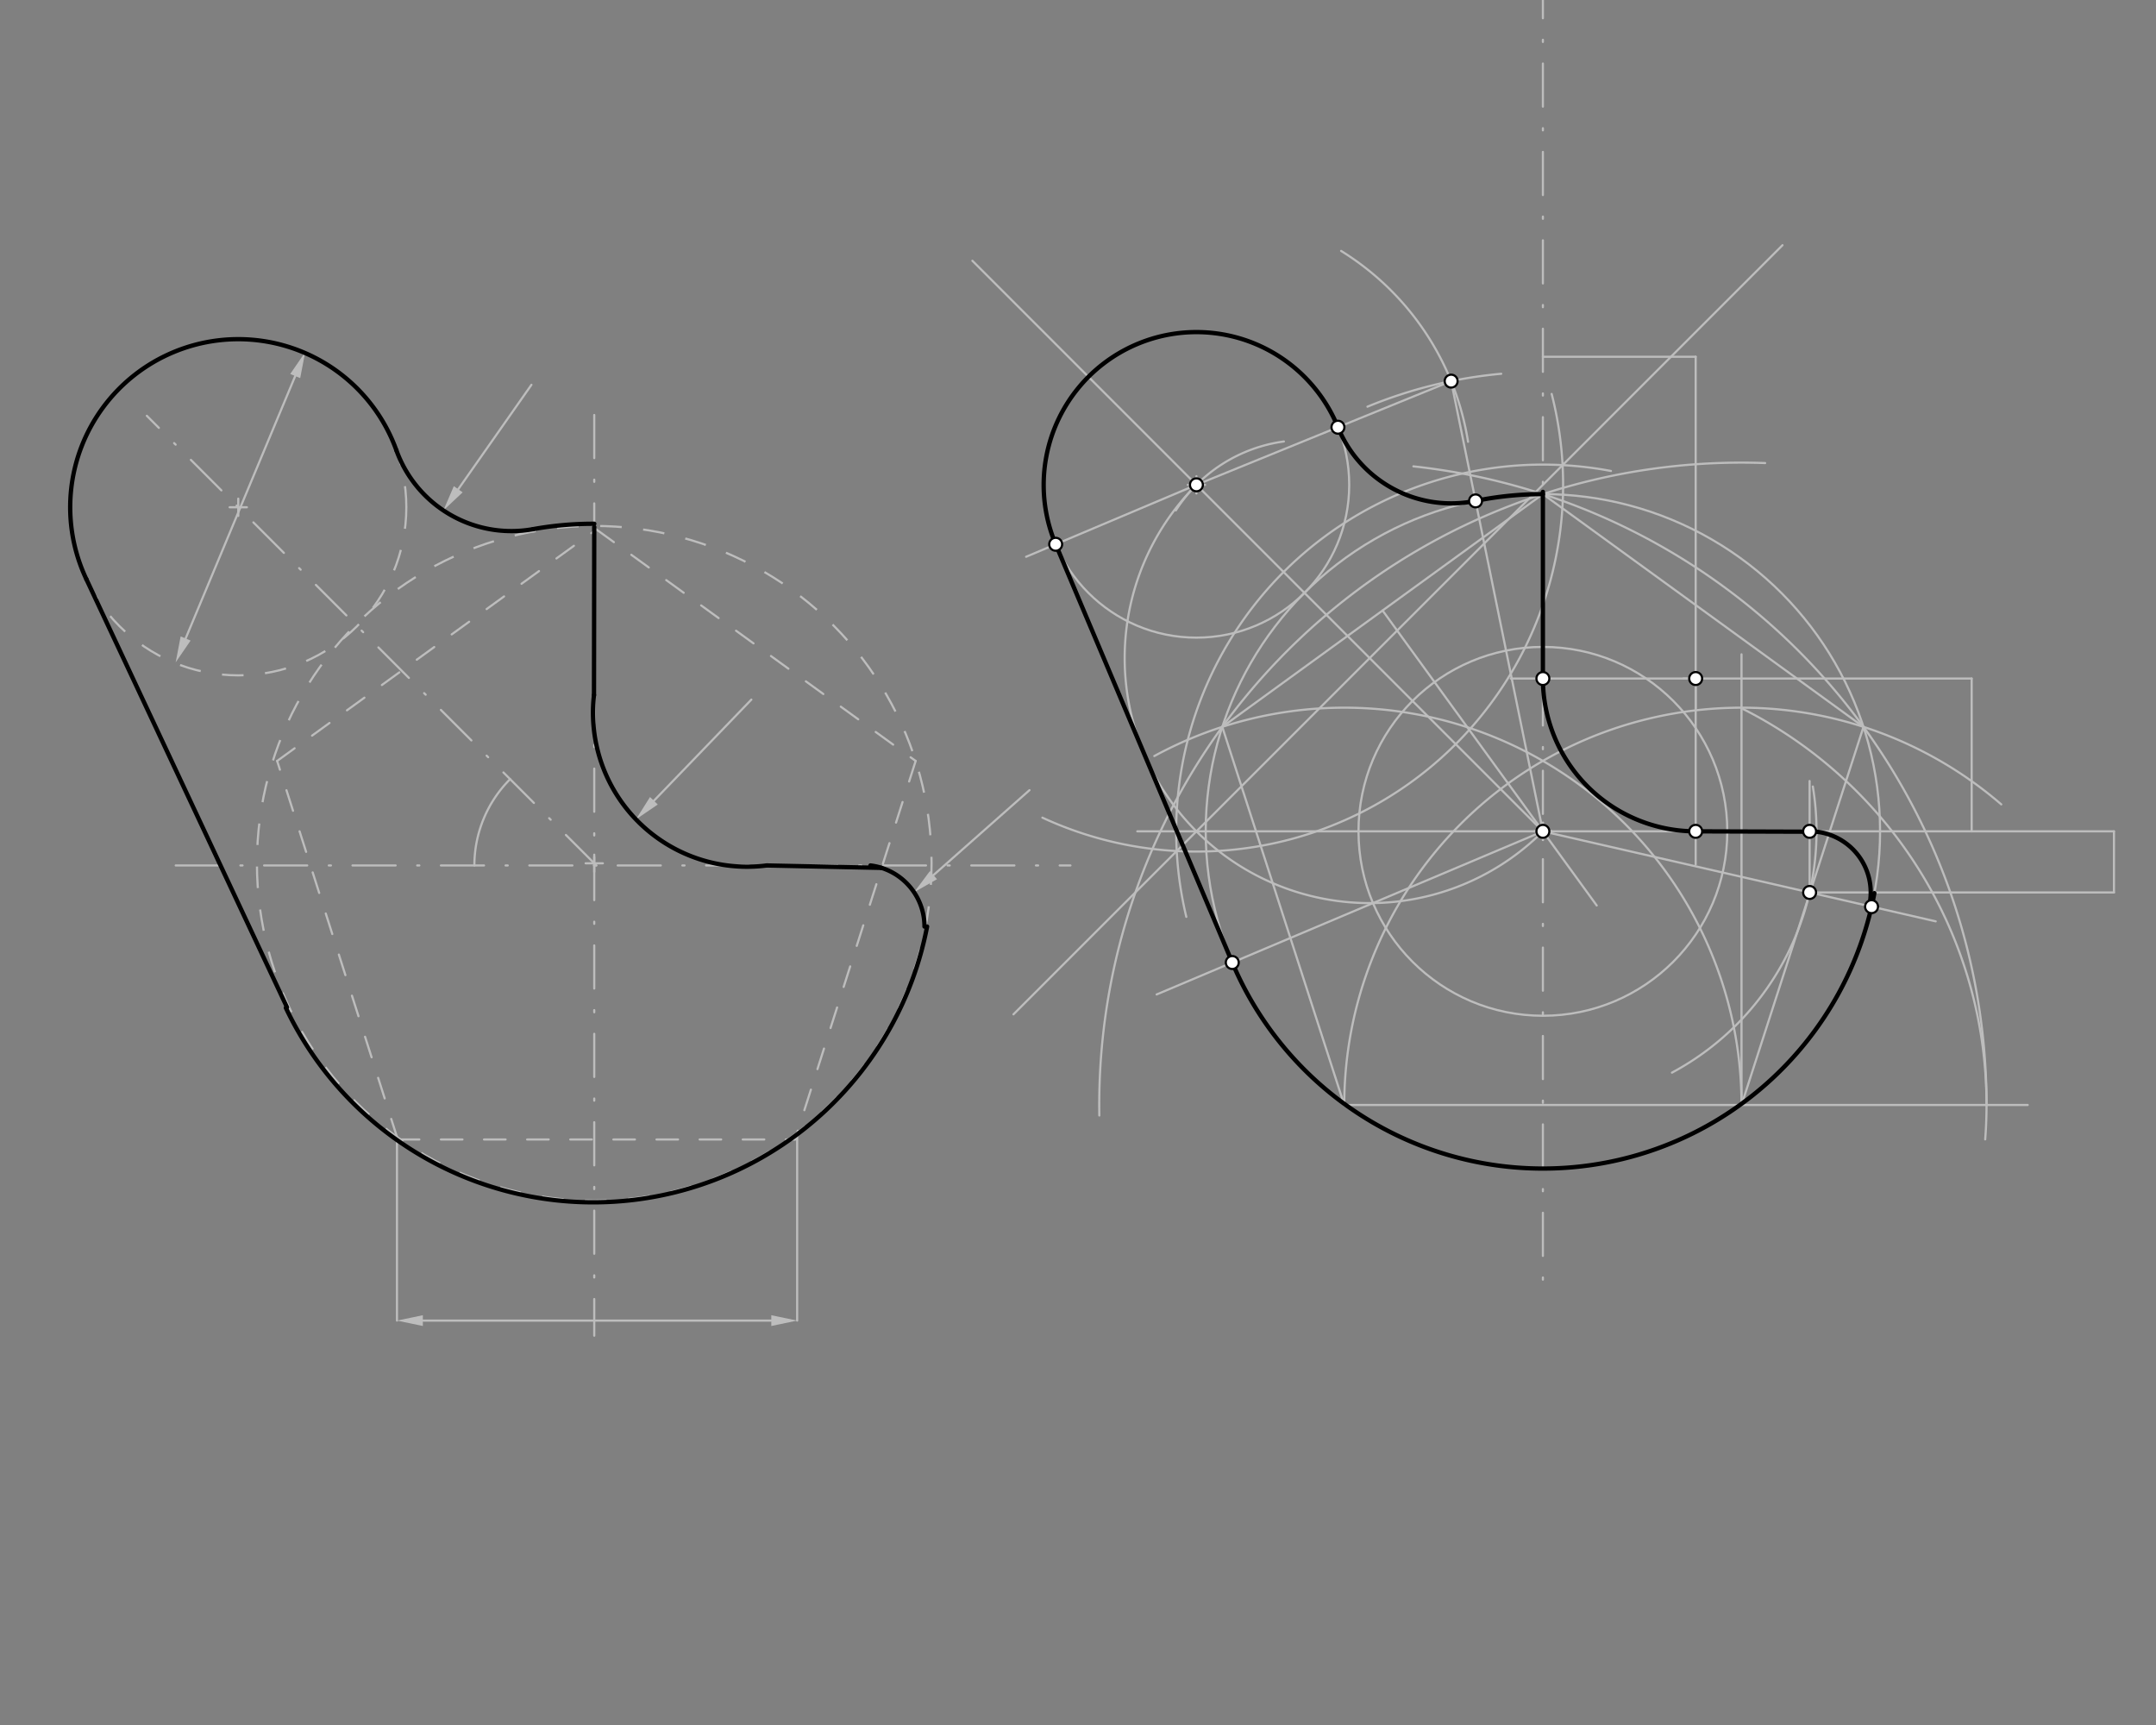 <svg xmlns="http://www.w3.org/2000/svg" class="svg--816" height="100%" preserveAspectRatio="xMidYMid meet" viewBox="0 0 1000 800" width="100%"><rect x="0" y="0" width="1000" height="800" fill="#808080" stroke="none"/><defs><marker id="marker-arrow" markerHeight="16" markerUnits="userSpaceOnUse" markerWidth="24" orient="auto-start-reverse" refX="24" refY="4" viewBox="0 0 24 8"><path d="M 0 0 L 24 4 L 0 8 z" stroke="inherit"></path></marker></defs><g class="aux-layer--949"><g class="element--733"><line stroke="#BDBDBD" stroke-dasharray="10" stroke-linecap="round" stroke-width="1" x1="184.5" x2="368.752" y1="528.453" y2="528.453"></line></g><g class="element--733"><line stroke="#BDBDBD" stroke-dasharray="10" stroke-linecap="round" stroke-width="1" x1="184.5" x2="128.544" y1="528.453" y2="352.903"></line></g><g class="element--733"><line stroke="#BDBDBD" stroke-dasharray="10" stroke-linecap="round" stroke-width="1" x1="128.544" x2="276.626" y1="352.903" y2="245.557"></line></g><g class="element--733"><line stroke="#BDBDBD" stroke-dasharray="10" stroke-linecap="round" stroke-width="1" x1="276.626" x2="424.707" y1="245.557" y2="352.903"></line></g><g class="element--733"><line stroke="#BDBDBD" stroke-dasharray="10" stroke-linecap="round" stroke-width="1" x1="424.707" x2="368.752" y1="352.903" y2="528.453"></line></g><g class="element--733"><line stroke="#BDBDBD" stroke-dasharray="20, 10, 1, 10" stroke-linecap="round" stroke-width="1" x1="81.5" x2="496.5" y1="401.368" y2="401.368"></line></g><g class="element--733"><line stroke="#BDBDBD" stroke-dasharray="20, 10, 1, 10" stroke-linecap="round" stroke-width="1" x1="275.626" x2="275.626" y1="192.453" y2="619.453"></line></g><g class="element--733"><line stroke="#BDBDBD" stroke-dasharray="20, 10, 1, 10" stroke-linecap="round" stroke-width="1" x1="276.626" x2="68.106" y1="401.368" y2="192.847"></line></g><g class="element--733"><path d="M 236.606 361.347 A 56.597 56.597 0 0 0 220.029 401.368" fill="none" stroke="#BDBDBD" stroke-dasharray="none" stroke-linecap="round" stroke-width="1"></path></g><g class="element--733"><g class="center--a87"><line x1="106.514" y1="235.256" x2="114.514" y2="235.256" stroke="#BDBDBD" stroke-width="1" stroke-linecap="round"></line><line x1="110.514" y1="231.256" x2="110.514" y2="239.256" stroke="#BDBDBD" stroke-width="1" stroke-linecap="round"></line><circle class="hit--87b" cx="110.514" cy="235.256" r="4" stroke="none" fill="transparent"></circle></g><circle cx="110.514" cy="235.256" fill="none" r="77.953" stroke="#BDBDBD" stroke-dasharray="10" stroke-width="1"></circle></g><g class="element--733"><g class="center--a87"><line x1="271.626" y1="400.368" x2="279.626" y2="400.368" stroke="#BDBDBD" stroke-width="1" stroke-linecap="round"></line><line x1="275.626" y1="396.368" x2="275.626" y2="404.368" stroke="#BDBDBD" stroke-width="1" stroke-linecap="round"></line><circle class="hit--87b" cx="275.626" cy="400.368" r="4" stroke="none" fill="transparent"></circle></g><circle cx="275.626" cy="400.368" fill="none" r="156.455" stroke="#BDBDBD" stroke-dasharray="10" stroke-width="1"></circle></g><g class="element--733"><line stroke="#BDBDBD" stroke-dasharray="none" stroke-linecap="round" stroke-width="1" x1="303.292" x2="348.5" y1="371.365" y2="324.453"></line><path d="M294.965,380.006 l12,2.5 l0,-5 z" fill="#BDBDBD" stroke="#BDBDBD" stroke-width="0" transform="rotate(313.94, 294.965, 380.006)"></path></g><g class="element--733"><line stroke="#BDBDBD" stroke-dasharray="none" stroke-linecap="round" stroke-width="1" x1="212.54" x2="246.5" y1="226.894" y2="178.453"></line><path d="M205.652,236.72 l12,2.5 l0,-5 z" fill="#BDBDBD" stroke="#BDBDBD" stroke-width="0" transform="rotate(305.032, 205.652, 236.72)"></path></g><g class="element--733"><line stroke="#BDBDBD" stroke-dasharray="none" stroke-linecap="round" stroke-width="1" x1="136.93" x2="86.099" y1="174.397" y2="296.115"></line><path d="M141.554,163.324 l12,2.5 l0,-5 z" fill="#BDBDBD" stroke="#BDBDBD" stroke-width="0" transform="rotate(112.666, 141.554, 163.324)"></path><path d="M81.475,307.188 l12,2.5 l0,-5 z" fill="#BDBDBD" stroke="#BDBDBD" stroke-width="0" transform="rotate(292.666, 81.475, 307.188)"></path></g><g class="element--733"><line stroke="#BDBDBD" stroke-dasharray="none" stroke-linecap="round" stroke-width="1" x1="184.125" x2="184.125" y1="527.275" y2="612.453"></line></g><g class="element--733"><line stroke="#BDBDBD" stroke-dasharray="none" stroke-linecap="round" stroke-width="1" x1="369.741" x2="369.741" y1="525.349" y2="612.453"></line></g><g class="element--733"><line stroke="#BDBDBD" stroke-dasharray="none" stroke-linecap="round" stroke-width="1" x1="196.125" x2="357.741" y1="612.453" y2="612.453"></line><path d="M184.125,612.453 l12,2.5 l0,-5 z" fill="#BDBDBD" stroke="#BDBDBD" stroke-width="0" transform="rotate(0, 184.125, 612.453)"></path><path d="M369.741,612.453 l12,2.5 l0,-5 z" fill="#BDBDBD" stroke="#BDBDBD" stroke-width="0" transform="rotate(180, 369.741, 612.453)"></path></g><g class="element--733"><line stroke="#BDBDBD" stroke-dasharray="none" stroke-linecap="round" stroke-width="1" x1="432.95" x2="477.5" y1="405.863" y2="366.453"></line><path d="M423.962,413.813 l12,2.5 l0,-5 z" fill="#BDBDBD" stroke="#BDBDBD" stroke-width="0" transform="rotate(318.503, 423.962, 413.813)"></path></g><g class="element--733"><line stroke="#BDBDBD" stroke-dasharray="none" stroke-linecap="round" stroke-width="1" x1="623.5" x2="807.752" y1="512.453" y2="512.453"></line></g><g class="element--733"><line stroke="#BDBDBD" stroke-dasharray="20, 10, 1, 10" stroke-linecap="round" stroke-width="1" x1="715.626" x2="715.626" y1="-11.547" y2="598.453"></line></g><g class="element--733"><path d="M 623.5 512.453 A 184.252 184.252 0 0 1 928.233 373.05" fill="none" stroke="#BDBDBD" stroke-dasharray="none" stroke-linecap="round" stroke-width="1"></path></g><g class="element--733"><line stroke="#BDBDBD" stroke-dasharray="none" stroke-linecap="round" stroke-width="1" x1="807.752" x2="807.752" y1="512.453" y2="303.453"></line></g><g class="element--733"><path d="M 807.712 328.433 A 205.775 205.775 0 0 1 920.781 528.408" fill="none" stroke="#BDBDBD" stroke-dasharray="none" stroke-linecap="round" stroke-width="1"></path></g><g class="element--733"><line stroke="#BDBDBD" stroke-dasharray="none" stroke-linecap="round" stroke-width="1" x1="807.752" x2="940.5" y1="512.453" y2="512.453"></line></g><g class="element--733"><path d="M 921.401 512.453 A 297.901 297.901 0 0 0 655.564 216.283" fill="none" stroke="#BDBDBD" stroke-dasharray="none" stroke-linecap="round" stroke-width="1"></path></g><g class="element--733"><path d="M 509.89 517.331 A 297.901 297.901 0 0 1 818.71 214.753" fill="none" stroke="#BDBDBD" stroke-dasharray="none" stroke-linecap="round" stroke-width="1"></path></g><g class="element--733"><path d="M 807.752 512.453 A 184.252 184.252 0 0 0 535.405 350.626" fill="none" stroke="#BDBDBD" stroke-dasharray="none" stroke-linecap="round" stroke-width="1"></path></g><g class="element--733"><line stroke="#BDBDBD" stroke-dasharray="none" stroke-linecap="round" stroke-width="1" x1="623.5" x2="566.926" y1="512.453" y2="337.102"></line></g><g class="element--733"><line stroke="#BDBDBD" stroke-dasharray="none" stroke-linecap="round" stroke-width="1" x1="566.926" x2="715.625" y1="337.102" y2="229.155"></line></g><g class="element--733"><line stroke="#BDBDBD" stroke-dasharray="none" stroke-linecap="round" stroke-width="1" x1="715.625" x2="864.324" y1="229.155" y2="337.101"></line></g><g class="element--733"><line stroke="#BDBDBD" stroke-dasharray="none" stroke-linecap="round" stroke-width="1" x1="864.324" x2="807.752" y1="337.101" y2="512.453"></line></g><g class="element--733"><line stroke="#BDBDBD" stroke-dasharray="none" stroke-linecap="round" stroke-width="1" x1="641.275" x2="740.59" y1="283.128" y2="419.936"></line></g><g class="element--733"><g class="center--a87"><line x1="711.626" y1="385.548" x2="719.626" y2="385.548" stroke="#BDBDBD" stroke-width="1" stroke-linecap="round"></line><line x1="715.626" y1="381.548" x2="715.626" y2="389.548" stroke="#BDBDBD" stroke-width="1" stroke-linecap="round"></line><circle class="hit--87b" cx="715.626" cy="385.548" r="4" stroke="none" fill="transparent"></circle></g><circle cx="715.626" cy="385.548" fill="none" r="156.393" stroke="#BDBDBD" stroke-dasharray="none" stroke-width="1"></circle></g><g class="element--733"><line stroke="#BDBDBD" stroke-dasharray="none" stroke-linecap="round" stroke-width="1" x1="527.5" x2="980.5" y1="385.548" y2="385.548"></line></g><g class="element--733"><line stroke="#BDBDBD" stroke-dasharray="none" stroke-linecap="round" stroke-width="1" x1="715.626" x2="451.016" y1="385.548" y2="120.937"></line></g><g class="element--733"><path d="M 595.491 204.741 A 70.866 70.866 0 0 0 545.371 236.73" fill="none" stroke="#BDBDBD" stroke-dasharray="none" stroke-linecap="round" stroke-width="1"></path></g><g class="element--733"><g class="center--a87"><line x1="550.93" y1="224.851" x2="558.93" y2="224.851" stroke="#BDBDBD" stroke-width="1" stroke-linecap="round"></line><line x1="554.93" y1="220.851" x2="554.93" y2="228.851" stroke="#BDBDBD" stroke-width="1" stroke-linecap="round"></line><circle class="hit--87b" cx="554.93" cy="224.851" r="4" stroke="none" fill="transparent"></circle></g><circle cx="554.93" cy="224.851" fill="none" r="70.866" stroke="#BDBDBD" stroke-dasharray="none" stroke-width="1"></circle></g><g class="element--733"><g class="center--a87"><line x1="711.626" y1="385.548" x2="719.626" y2="385.548" stroke="#BDBDBD" stroke-width="1" stroke-linecap="round"></line><line x1="715.626" y1="381.548" x2="715.626" y2="389.548" stroke="#BDBDBD" stroke-width="1" stroke-linecap="round"></line><circle class="hit--87b" cx="715.626" cy="385.548" r="4" stroke="none" fill="transparent"></circle></g><circle cx="715.626" cy="385.548" fill="none" r="85.527" stroke="#BDBDBD" stroke-dasharray="none" stroke-width="1"></circle></g><g class="element--733"><path d="M 719.703 182.703 A 170.079 170.079 0 0 1 483.492 379.2" fill="none" stroke="#BDBDBD" stroke-dasharray="none" stroke-linecap="round" stroke-width="1"></path></g><g class="element--733"><path d="M 747.184 218.422 A 170.079 170.079 0 0 0 550.236 425.209" fill="none" stroke="#BDBDBD" stroke-dasharray="none" stroke-linecap="round" stroke-width="1"></path></g><g class="element--733"><line stroke="#BDBDBD" stroke-dasharray="none" stroke-linecap="round" stroke-width="1" x1="470.064" x2="826.762" y1="470.414" y2="113.715"></line></g><g class="element--733"><path d="M 554.93 224.851 A 113.629 113.629 0 0 0 715.626 385.548" fill="none" stroke="#BDBDBD" stroke-dasharray="none" stroke-linecap="round" stroke-width="1"></path></g><g class="element--733"><line stroke="#BDBDBD" stroke-dasharray="none" stroke-linecap="round" stroke-width="1" x1="715.626" x2="536.479" y1="385.548" y2="461.195"></line></g><g class="element--733"><line stroke="#BDBDBD" stroke-dasharray="none" stroke-linecap="round" stroke-width="1" x1="554.93" x2="475.931" y1="224.851" y2="258.21"></line></g><g class="element--733"><path d="M 622.04 116.373 A 127.559 127.559 0 0 1 680.916 204.885" fill="none" stroke="#BDBDBD" stroke-dasharray="none" stroke-linecap="round" stroke-width="1"></path></g><g class="element--733"><path d="M 634.259 188.609 A 213.086 213.086 0 0 1 696.308 173.339" fill="none" stroke="#BDBDBD" stroke-dasharray="none" stroke-linecap="round" stroke-width="1"></path></g><g class="element--733"><line stroke="#BDBDBD" stroke-dasharray="none" stroke-linecap="round" stroke-width="1" x1="673.073" x2="554.93" y1="176.754" y2="224.851"></line></g><g class="element--733"><line stroke="#BDBDBD" stroke-dasharray="none" stroke-linecap="round" stroke-width="1" x1="673.073" x2="715.626" y1="176.754" y2="385.548"></line></g><g class="element--733"><line stroke="#BDBDBD" stroke-dasharray="none" stroke-linecap="round" stroke-width="1" x1="715.626" x2="786.492" y1="165.453" y2="165.453"></line></g><g class="element--733"><line stroke="#BDBDBD" stroke-dasharray="none" stroke-linecap="round" stroke-width="1" x1="914.5" x2="914.5" y1="385.548" y2="314.682"></line></g><g class="element--733"><line stroke="#BDBDBD" stroke-dasharray="none" stroke-linecap="round" stroke-width="1" x1="786.492" x2="786.492" y1="165.453" y2="328.433"></line></g><g class="element--733"><line stroke="#BDBDBD" stroke-dasharray="none" stroke-linecap="round" stroke-width="1" x1="914.5" x2="780.813" y1="314.682" y2="314.682"></line></g><g class="element--733"><line stroke="#BDBDBD" stroke-dasharray="none" stroke-linecap="round" stroke-width="1" x1="786.492" x2="700.725" y1="314.682" y2="314.682"></line></g><g class="element--733"><line stroke="#BDBDBD" stroke-dasharray="none" stroke-linecap="round" stroke-width="1" x1="786.492" x2="786.492" y1="314.682" y2="400.871"></line></g><g class="element--733"><path d="M 775.5 497.453 A 126.916 126.916 0 0 0 840.828 364.76" fill="none" stroke="#BDBDBD" stroke-dasharray="none" stroke-linecap="round" stroke-width="1"></path></g><g class="element--733"><line stroke="#BDBDBD" stroke-dasharray="none" stroke-linecap="round" stroke-width="1" x1="980.5" x2="980.5" y1="385.548" y2="413.894"></line></g><g class="element--733"><line stroke="#BDBDBD" stroke-dasharray="none" stroke-linecap="round" stroke-width="1" x1="980.5" x2="838.715" y1="413.894" y2="413.894"></line></g><g class="element--733"><line stroke="#BDBDBD" stroke-dasharray="none" stroke-linecap="round" stroke-width="1" x1="839.336" x2="839.336" y1="413.894" y2="362.204"></line></g><g class="element--733"><line stroke="#BDBDBD" stroke-dasharray="none" stroke-linecap="round" stroke-width="1" x1="715.626" x2="897.827" y1="385.548" y2="427.297"></line></g></g><g class="main-layer--75a"><g class="element--733"><line stroke="#000000" stroke-dasharray="none" stroke-linecap="round" stroke-width="2" x1="40.069" x2="133.114" y1="268.634" y2="467.157"></line></g><g class="element--733"><path d="M 183.85 208.827 A 56.693 56.693 0 0 0 247.253 245.398" fill="none" stroke="#000000" stroke-dasharray="none" stroke-linecap="round" stroke-width="2"></path></g><g class="element--733"><path d="M 355.639 401.368 A 71.454 71.454 0 0 1 275.505 322.347" fill="none" stroke="#000000" stroke-dasharray="none" stroke-linecap="round" stroke-width="2"></path></g><g class="element--733"><path d="M 403.738 401.368 A 28.562 28.562 0 0 1 428.798 429.714" fill="none" stroke="#000000" stroke-dasharray="none" stroke-linecap="round" stroke-width="2"></path></g><g class="element--733"><path d="M 430.01 429.714 A 157.732 157.732 0 0 1 132.586 467.407" fill="none" stroke="#000000" stroke-dasharray="none" stroke-linecap="round" stroke-width="2"></path></g><g class="element--733"><path d="M 40.069 268.634 A 77.953 77.953 0 1 1 183.85 208.827" fill="none" stroke="#000000" stroke-dasharray="none" stroke-linecap="round" stroke-width="2"></path></g><g class="element--733"><line stroke="#000000" stroke-dasharray="none" stroke-linecap="round" stroke-width="2" x1="275.626" x2="275.503" y1="244.403" y2="322.363"></line></g><g class="element--733"><path d="M 247.253 245.398 A 156.966 156.966 0 0 1 275.631 242.904" fill="none" stroke="#000000" stroke-dasharray="none" stroke-linecap="round" stroke-width="2"></path></g><g class="element--733"><line stroke="#000000" stroke-dasharray="none" stroke-linecap="round" stroke-width="2" x1="355.639" x2="408.899" y1="401.368" y2="402.498"></line></g><g class="element--733"><line stroke="#000000" stroke-dasharray="none" stroke-linecap="round" stroke-width="2" x1="489.645" x2="571.552" y1="252.419" y2="446.386"></line></g><g class="element--733"><path d="M 489.645 252.419 A 70.866 70.866 0 1 1 620.565 198.131" fill="none" stroke="#000000" stroke-dasharray="none" stroke-linecap="round" stroke-width="2"></path></g><g class="element--733"><path d="M 620.565 198.131 A 56.693 56.693 0 0 0 684.395 232.305" fill="none" stroke="#000000" stroke-dasharray="none" stroke-linecap="round" stroke-width="2"></path></g><g class="element--733"><path d="M 684.395 232.305 A 156.393 156.393 0 0 1 715.626 229.155" fill="none" stroke="#000000" stroke-dasharray="none" stroke-linecap="round" stroke-width="2"></path></g><g class="element--733"><path d="M 715.626 314.682 A 70.866 70.866 0 0 0 786.492 385.548" fill="none" stroke="#000000" stroke-dasharray="none" stroke-linecap="round" stroke-width="2"></path></g><g class="element--733"><line stroke="#000000" stroke-dasharray="none" stroke-linecap="round" stroke-width="2" x1="715.626" x2="715.626" y1="314.682" y2="228.115"></line></g><g class="element--733"><path d="M 839.336 385.548 A 28.346 28.346 0 0 1 866.967 420.225" fill="none" stroke="#000000" stroke-dasharray="none" stroke-linecap="round" stroke-width="2"></path></g><g class="element--733"><path d="M 571.552 446.386 A 156.393 156.393 0 0 0 869.37 414.209" fill="none" stroke="#000000" stroke-dasharray="none" stroke-linecap="round" stroke-width="2"></path></g><g class="element--733"><line stroke="#000000" stroke-dasharray="none" stroke-linecap="round" stroke-width="2" x1="786.492" x2="842.542" y1="385.548" y2="385.73"></line></g><g class="element--733"><circle cx="571.552" cy="446.386" r="3" stroke="#000000" stroke-width="1" fill="#ffffff"></circle>}</g><g class="element--733"><circle cx="489.645" cy="252.419" r="3" stroke="#000000" stroke-width="1" fill="#ffffff"></circle>}</g><g class="element--733"><circle cx="620.565" cy="198.13" r="3" stroke="#000000" stroke-width="1" fill="#ffffff"></circle>}</g><g class="element--733"><circle cx="684.395" cy="232.305" r="3" stroke="#000000" stroke-width="1" fill="#ffffff"></circle>}</g><g class="element--733"><circle cx="673.073" cy="176.754" r="3" stroke="#000000" stroke-width="1" fill="#ffffff"></circle>}</g><g class="element--733"><circle cx="786.492" cy="314.682" r="3" stroke="#000000" stroke-width="1" fill="#ffffff"></circle>}</g><g class="element--733"><circle cx="839.336" cy="413.894" r="3" stroke="#000000" stroke-width="1" fill="#ffffff"></circle>}</g><g class="element--733"><circle cx="839.336" cy="385.548" r="3" stroke="#000000" stroke-width="1" fill="#ffffff"></circle>}</g><g class="element--733"><circle cx="868.068" cy="420.478" r="3" stroke="#000000" stroke-width="1" fill="#ffffff"></circle>}</g><g class="element--733"><circle cx="715.626" cy="314.682" r="3" stroke="#000000" stroke-width="1" fill="#ffffff"></circle>}</g><g class="element--733"><circle cx="786.492" cy="385.548" r="3" stroke="#000000" stroke-width="1" fill="#ffffff"></circle>}</g><g class="element--733"><circle cx="715.626" cy="385.548" r="3" stroke="#000000" stroke-width="1" fill="#ffffff"></circle>}</g><g class="element--733"><circle cx="554.93" cy="224.851" r="3" stroke="#000000" stroke-width="1" fill="#ffffff"></circle>}</g></g><g class="snaps-layer--ac6"></g><g class="temp-layer--52d"></g></svg>